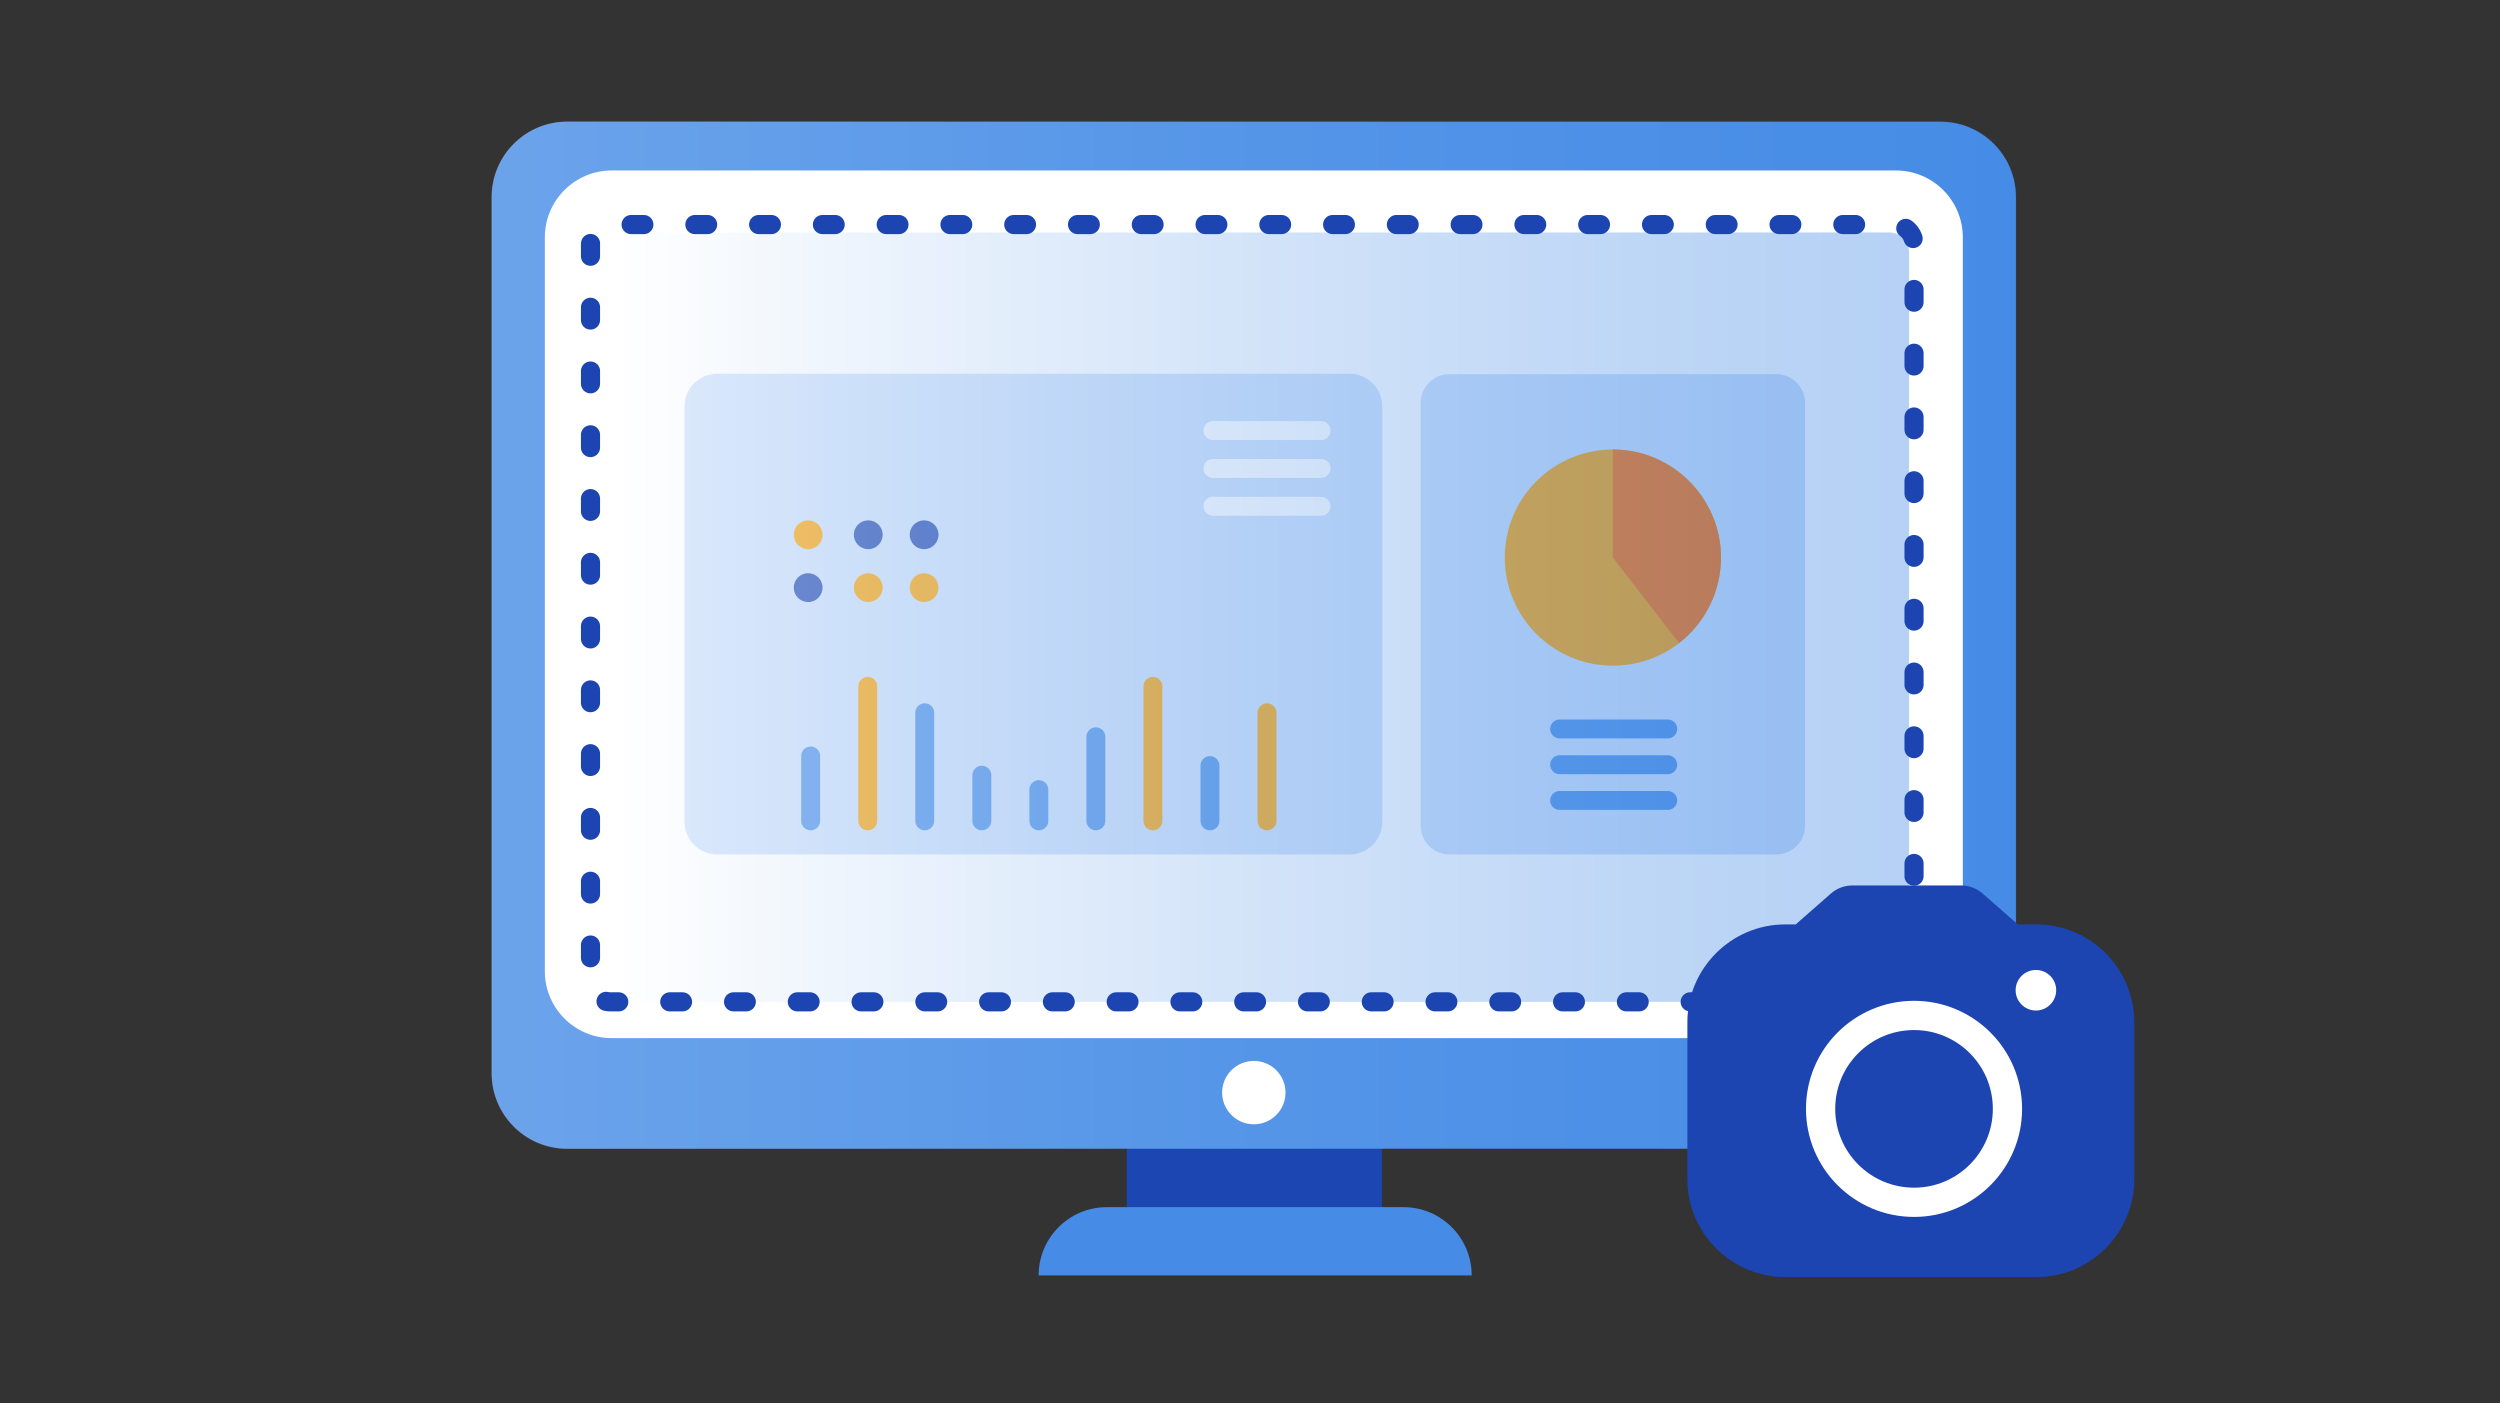<?xml version="1.0" encoding="utf-8"?>
<!-- Generator: Adobe Illustrator 25.2.3, SVG Export Plug-In . SVG Version: 6.00 Build 0)  -->
<svg version="1.1" xmlns="http://www.w3.org/2000/svg" xmlns:xlink="http://www.w3.org/1999/xlink" x="0px" y="0px"
	 viewBox="0 0 392 220" style="enable-background:new 0 0 392 220;" xml:space="preserve">
<rect x="0" y="0" width="392" height="220" fill="#333333" stroke="none"/>
<style type="text/css">
	
		.st0{fill:none;stroke:#FA6A00;stroke-width:2;stroke-linecap:round;stroke-linejoin:round;stroke-miterlimit:10;stroke-dasharray:2,6;}
	.st1{fill:#1C46B1;}
	.st2{fill:#468CE6;}
	.st3{opacity:0.2;fill:url(#SVGID_1_);stroke:url(#SVGID_2_);stroke-width:0.112;stroke-miterlimit:10;}
	.st4{fill:#FFFFFF;}
	.st5{fill:#C9DEFA;}
	.st6{fill:#F99F00;}
	.st7{fill:#1D45B1;}
	.st8{fill:#468CE6;stroke:#F99F00;stroke-width:2.965;stroke-linecap:round;stroke-linejoin:round;stroke-miterlimit:10;}
	.st9{fill:none;stroke:#468CE6;stroke-width:2.965;stroke-linecap:round;stroke-linejoin:round;stroke-miterlimit:10;}
	.st10{fill:none;stroke:#FFFFFF;stroke-width:2.965;stroke-linecap:round;stroke-linejoin:round;stroke-miterlimit:10;}
	.st11{fill:#FA6A00;}
	.st12{opacity:0.4;fill:url(#SVGID_3_);}
	.st13{opacity:0.2;}
	.st14{fill:url(#SVGID_4_);stroke:url(#SVGID_5_);stroke-width:0.236;stroke-miterlimit:10;}
	.st15{fill:url(#SVGID_6_);stroke:url(#SVGID_7_);stroke-width:0.122;stroke-miterlimit:10;}
	
		.st16{fill:none;stroke:#FA6A00;stroke-width:3;stroke-linecap:round;stroke-linejoin:round;stroke-miterlimit:10;stroke-dasharray:2,8;}
	
		.st17{fill:none;stroke:#1D45B1;stroke-width:3;stroke-linecap:round;stroke-linejoin:round;stroke-miterlimit:10;stroke-dasharray:2,8;}
	.st18{fill:none;stroke:#FFFFFF;stroke-width:4.586;stroke-miterlimit:10;}
	.st19{opacity:0.2;fill:url(#SVGID_8_);stroke:url(#SVGID_9_);stroke-width:0.104;stroke-miterlimit:10;}
	.st20{fill:#0061E3;}
	.st21{fill:#57C461;}
	.st22{fill:none;stroke:#0061E3;stroke-width:3.623;stroke-linecap:round;stroke-linejoin:round;stroke-miterlimit:10;}
	.st23{fill:#204AAD;}
	.st24{opacity:0.2;fill:url(#SVGID_10_);stroke:url(#SVGID_11_);stroke-width:0.055;stroke-miterlimit:10;}
	.st25{fill:#79B1FF;}
	.st26{fill:#CBDEF9;}
	.st27{opacity:0.2;fill:url(#SVGID_12_);stroke:url(#SVGID_13_);stroke-width:0.055;stroke-miterlimit:10;}
	.st28{fill:none;stroke:#204AAD;stroke-width:0.835;stroke-miterlimit:10;}
	.st29{fill:none;stroke:#F99F00;stroke-width:0.835;stroke-miterlimit:10;}
	.st30{opacity:0.2;fill:url(#SVGID_14_);stroke:url(#SVGID_15_);stroke-width:0.112;stroke-miterlimit:10;}
	.st31{opacity:0.2;fill:url(#SVGID_16_);stroke:url(#SVGID_17_);stroke-width:0.112;stroke-miterlimit:10;}
	.st32{opacity:0.2;fill:url(#SVGID_18_);stroke:url(#SVGID_19_);stroke-width:0.051;stroke-miterlimit:10;}
	.st33{opacity:0.2;fill:url(#SVGID_20_);stroke:url(#SVGID_21_);stroke-width:0.051;stroke-miterlimit:10;}
	.st34{fill:none;stroke:#204AAD;stroke-width:0.769;stroke-miterlimit:10;}
	.st35{fill:none;stroke:#F99F00;stroke-width:0.769;stroke-miterlimit:10;}
	.st36{opacity:0.2;fill:url(#SVGID_22_);stroke:url(#SVGID_23_);stroke-width:0.103;stroke-miterlimit:10;}
	.st37{opacity:0.2;fill:url(#SVGID_24_);stroke:url(#SVGID_25_);stroke-width:0.103;stroke-miterlimit:10;}
	.st38{fill:none;stroke:#FFFFFF;stroke-width:4.212;stroke-linecap:round;stroke-linejoin:round;stroke-miterlimit:10;}
	.st39{fill:none;stroke:#204AAD;stroke-width:3;stroke-linecap:round;stroke-linejoin:round;stroke-miterlimit:10;}
	.st40{fill:none;stroke:#F99F00;stroke-width:3;stroke-linecap:round;stroke-linejoin:round;stroke-miterlimit:10;}
	.st41{fill:#071E56;}
	.st42{fill:#DFEFFF;}
	
		.st43{fill:none;stroke:#679AEC;stroke-width:3.346;stroke-linecap:round;stroke-linejoin:round;stroke-miterlimit:10;stroke-dasharray:2.231,8.923;}
	.st44{fill:url(#SVGID_26_);}
	.st45{fill:url(#SVGID_27_);}
	.st46{fill:url(#SVGID_28_);}
	.st47{fill:url(#SVGID_29_);}
	.st48{fill:url(#SVGID_30_);}
	.st49{fill:url(#SVGID_31_);}
	.st50{opacity:0.2;fill:url(#SVGID_32_);stroke:url(#SVGID_33_);stroke-width:0.157;stroke-miterlimit:10;}
	.st51{fill:url(#SVGID_34_);}
	.st52{fill:url(#SVGID_35_);}
	.st53{fill:url(#SVGID_36_);}
	.st54{fill:url(#SVGID_37_);}
	.st55{fill:url(#SVGID_38_);}
	.st56{fill:url(#SVGID_39_);}
	.st57{fill:none;stroke:#468CE6;stroke-width:3.141;stroke-linecap:round;stroke-linejoin:round;stroke-miterlimit:10;}
	.st58{fill:none;stroke:#468CE6;stroke-width:3.49;stroke-linecap:round;stroke-linejoin:round;stroke-miterlimit:10;}
	.st59{fill:none;stroke:url(#SVGID_40_);stroke-width:3.839;stroke-linecap:round;stroke-miterlimit:10;}
	.st60{fill:none;stroke:url(#SVGID_41_);stroke-width:3.839;stroke-linecap:round;stroke-miterlimit:10;}
	.st61{fill:none;stroke:url(#SVGID_42_);stroke-width:3.839;stroke-linecap:round;stroke-miterlimit:10;}
	.st62{fill:none;stroke:#1D45B1;stroke-width:3.839;stroke-linecap:round;stroke-linejoin:round;stroke-miterlimit:10;}
	.st63{fill:#F7CC7F;}
	.st64{fill:#355389;}
	.st65{fill:#466EB6;}
	.st66{fill:#F47458;}
	.st67{fill:#F7A491;}
	.st68{fill:#BF5A16;}
	.st69{fill:#FE875E;}
	.st70{opacity:0.3;fill:#071E56;}
	.st71{opacity:0.3;fill:#FFFFFF;}
	.st72{opacity:0.3;fill:#6598EB;}
	.st73{fill:none;stroke:#1C46B1;stroke-width:6.794;stroke-miterlimit:10;}
	.st74{fill:#6598EB;}
	.st75{fill:none;stroke:#1C46B1;stroke-width:1.788;stroke-miterlimit:10;}
	.st76{fill:none;stroke:#071E56;stroke-width:1.43;stroke-linecap:round;stroke-linejoin:round;stroke-miterlimit:10;}
	
		.st77{fill:none;stroke:#FA6A00;stroke-width:2.5;stroke-linecap:round;stroke-linejoin:round;stroke-miterlimit:10;stroke-dasharray:0.328,3.277;}
	
		.st78{fill:none;stroke:#FA6A00;stroke-width:2.5;stroke-linecap:round;stroke-linejoin:round;stroke-miterlimit:10;stroke-dasharray:0.307,3.075;}
	.st79{fill:#76C1FF;}
	.st80{fill:#4289E9;}
	.st81{fill:none;stroke:#FFFFFF;stroke-width:1.799;stroke-miterlimit:10;}
	.st82{fill:none;stroke:#FFFFFF;stroke-width:2.518;stroke-linecap:round;stroke-linejoin:round;stroke-miterlimit:10;}
	.st83{fill:url(#SVGID_43_);}
	.st84{fill:url(#SVGID_44_);}
	.st85{fill:url(#SVGID_45_);}
	.st86{fill:url(#SVGID_46_);}
	.st87{fill:url(#SVGID_47_);}
	.st88{fill:url(#SVGID_48_);}
	.st89{fill:#C9DEFA;stroke:#76C1FF;stroke-width:5.037;stroke-linecap:round;stroke-linejoin:round;stroke-miterlimit:10;}
	.st90{fill:none;stroke:#76C1FF;stroke-width:5.037;stroke-linecap:round;stroke-linejoin:round;stroke-miterlimit:10;}
	
		.st91{fill:none;stroke:#FA6A00;stroke-width:2.159;stroke-linecap:round;stroke-linejoin:round;stroke-miterlimit:10;stroke-dasharray:0.307,3.075;}
	.st92{fill:#CBCEE1;}
	.st93{fill:url(#SVGID_49_);}
	.st94{fill:url(#SVGID_50_);}
	.st95{fill:url(#SVGID_51_);}
	.st96{fill:url(#SVGID_52_);}
	.st97{fill:url(#SVGID_53_);}
	.st98{fill:url(#SVGID_54_);}
	.st99{fill:none;stroke:url(#SVGID_55_);stroke-width:0.945;stroke-linecap:round;stroke-miterlimit:10;}
	.st100{fill:none;stroke:url(#SVGID_56_);stroke-width:0.945;stroke-linecap:round;stroke-miterlimit:10;}
	.st101{fill:none;stroke:url(#SVGID_57_);stroke-width:0.945;stroke-linecap:round;stroke-miterlimit:10;}
	.st102{fill:none;stroke:#468CE6;stroke-width:1.418;stroke-linecap:round;stroke-linejoin:round;stroke-miterlimit:10;}
	.st103{fill:none;stroke:#468CE6;stroke-width:2.005;stroke-linecap:round;stroke-linejoin:round;stroke-miterlimit:10;}
	.st104{fill:none;stroke:#1D45B1;stroke-width:1.418;stroke-linecap:round;stroke-linejoin:round;stroke-miterlimit:10;}
	.st105{fill:#D6DBEC;}
	.st106{fill:none;stroke:#1D45B1;stroke-width:2.518;stroke-miterlimit:10;}
	.st107{fill:#FFBA2D;}
	.st108{fill:none;stroke:#468CE6;stroke-width:2.878;stroke-linecap:round;stroke-linejoin:round;stroke-miterlimit:10;}
	.st109{fill:none;stroke:#FA6A00;stroke-width:2.878;stroke-linecap:round;stroke-linejoin:round;stroke-miterlimit:10;}
	.st110{fill:none;stroke:#468CE6;stroke-width:1.079;stroke-linecap:round;stroke-linejoin:round;stroke-miterlimit:10;}
	.st111{fill:none;stroke:#FA6A00;stroke-width:1.079;stroke-linecap:round;stroke-linejoin:round;stroke-miterlimit:10;}
	.st112{fill:none;stroke:#1C46B1;stroke-width:1.079;stroke-linecap:round;stroke-linejoin:round;stroke-miterlimit:10;}
	.st113{fill:none;stroke:#468CE6;stroke-width:1.526;stroke-linecap:round;stroke-linejoin:round;stroke-miterlimit:10;}
	.st114{fill:none;stroke:#FFFFFF;stroke-width:5.671;stroke-linecap:round;stroke-miterlimit:10;stroke-dasharray:0.472,9.451;}
	.st115{fill:#DD513A;}
	.st116{fill:#FEFDFE;}
	.st117{fill:#354BBD;}
</style>
<g id="圖層_1">
	<rect x="176.68" y="169.41" class="st1" width="40" height="21.4"/>
	<path class="st2" d="M230.76,199.98h-67.9v0c0-5.91,4.79-10.7,10.7-10.7h46.5C225.97,189.28,230.76,194.07,230.76,199.98
		L230.76,199.98z"/>
	<path class="st2" d="M304.26,180.11H88.94c-6.53,0-11.83-5.3-11.83-11.83V30.92c0-6.53,5.3-11.83,11.83-11.83h215.32
		c6.53,0,11.83,5.3,11.83,11.83v137.36C316.09,174.81,310.79,180.11,304.26,180.11z"/>
	<linearGradient id="SVGID_1_" gradientUnits="userSpaceOnUse" x1="77.109" y1="99.598" x2="316.091" y2="99.598">
		<stop  offset="0.017" style="stop-color:#FFFFFF"/>
		<stop  offset="0.226" style="stop-color:#CCE0F8"/>
		<stop  offset="0.49" style="stop-color:#93BCF0"/>
		<stop  offset="0.717" style="stop-color:#69A2EB"/>
		<stop  offset="0.894" style="stop-color:#5092E7"/>
		<stop  offset="1" style="stop-color:#468CE6"/>
	</linearGradient>
	<linearGradient id="SVGID_2_" gradientUnits="userSpaceOnUse" x1="77.053" y1="99.598" x2="316.147" y2="99.598">
		<stop  offset="0" style="stop-color:#D3E1FA"/>
		<stop  offset="0.022" style="stop-color:#CCDDF9"/>
		<stop  offset="0.233" style="stop-color:#93BAF1"/>
		<stop  offset="0.414" style="stop-color:#69A1EB"/>
		<stop  offset="0.555" style="stop-color:#5092E7"/>
		<stop  offset="0.64" style="stop-color:#468CE6"/>
	</linearGradient>
	<path class="st3" d="M304.26,180.11H88.94c-6.53,0-11.83-5.3-11.83-11.83V30.92c0-6.53,5.3-11.83,11.83-11.83h215.32
		c6.53,0,11.83,5.3,11.83,11.83v137.36C316.09,174.81,310.79,180.11,304.26,180.11z"/>
	<path class="st4" d="M297.28,162.78H95.92c-5.79,0-10.49-4.7-10.49-10.49V37.22c0-5.79,4.7-10.49,10.49-10.49h201.36
		c5.79,0,10.49,4.7,10.49,10.49v115.07C307.77,158.09,303.08,162.78,297.28,162.78z"/>
	<circle class="st4" cx="196.6" cy="171.32" r="4.97"/>
	<path class="st5" d="M278.51,133.98h-51.22c-2.5,0-4.52-2.02-4.52-4.52V63.18c0-2.5,2.02-4.52,4.52-4.52h51.22
		c2.5,0,4.52,2.02,4.52,4.52v66.28C283.03,131.96,281,133.98,278.51,133.98z"/>
	<path class="st5" d="M211.6,133.98h-99.13c-2.84,0-5.14-2.3-5.14-5.14v-65.1c0-2.84,2.3-5.14,5.14-5.14h99.13
		c2.84,0,5.14,2.3,5.14,5.14v65.1C216.74,131.68,214.44,133.98,211.6,133.98z"/>
	<circle class="st6" cx="126.72" cy="83.85" r="2.26"/>
	<circle class="st7" cx="136.14" cy="83.85" r="2.26"/>
	<circle class="st7" cx="144.9" cy="83.85" r="2.26"/>
	<circle class="st7" cx="126.72" cy="92.14" r="2.26"/>
	<circle class="st6" cx="136.14" cy="92.14" r="2.26"/>
	<circle class="st6" cx="144.9" cy="92.14" r="2.26"/>
	<line class="st8" x1="180.78" y1="128.71" x2="180.78" y2="107.62"/>
	<line class="st9" x1="189.72" y1="128.71" x2="189.72" y2="120.05"/>
	<line class="st8" x1="198.67" y1="128.71" x2="198.67" y2="111.76"/>
	<line class="st9" x1="244.55" y1="114.3" x2="261.5" y2="114.3"/>
	<line class="st9" x1="244.55" y1="119.91" x2="261.5" y2="119.91"/>
	<line class="st9" x1="244.55" y1="125.51" x2="261.5" y2="125.51"/>
	<line class="st10" x1="190.19" y1="79.38" x2="207.14" y2="79.38"/>
	<line class="st10" x1="190.19" y1="67.52" x2="207.14" y2="67.52"/>
	<line class="st10" x1="190.19" y1="73.45" x2="207.14" y2="73.45"/>
	<line class="st9" x1="153.95" y1="128.71" x2="153.95" y2="121.55"/>
	<line class="st9" x1="162.89" y1="128.71" x2="162.89" y2="123.81"/>
	<line class="st9" x1="171.83" y1="128.71" x2="171.83" y2="115.53"/>
	<line class="st9" x1="127.11" y1="128.71" x2="127.11" y2="118.54"/>
	<line class="st8" x1="136.06" y1="128.71" x2="136.06" y2="107.62"/>
	<line class="st9" x1="145" y1="128.71" x2="145" y2="111.76"/>
	<circle class="st6" cx="252.9" cy="87.43" r="16.95"/>
	<path class="st11" d="M252.9,87.43V70.48c9.3,0,16.95,7.65,16.95,16.95c0,5.24-2.43,10.19-6.57,13.4L252.9,87.43z"/>
	<linearGradient id="SVGID_3_" gradientUnits="userSpaceOnUse" x1="92.593" y1="96.774" x2="299.328" y2="96.774">
		<stop  offset="0.017" style="stop-color:#FFFFFF"/>
		<stop  offset="0.226" style="stop-color:#CCE0F8"/>
		<stop  offset="0.49" style="stop-color:#93BCF0"/>
		<stop  offset="0.717" style="stop-color:#69A2EB"/>
		<stop  offset="0.894" style="stop-color:#5092E7"/>
		<stop  offset="1" style="stop-color:#468CE6"/>
	</linearGradient>
	<path class="st12" d="M296.24,157.09H95.68c-1.7,0-3.09-1.39-3.09-3.09V39.54c0-1.7,1.39-3.09,3.09-3.09h200.56
		c1.7,0,3.09,1.39,3.09,3.09V154C299.33,155.7,297.94,157.09,296.24,157.09z"/>
	<path class="st17" d="M297.02,157.09H95.7c-1.71,0-3.11-1.4-3.11-3.11V38.32c0-1.71,1.4-3.11,3.11-3.11h201.31
		c1.71,0,3.11,1.4,3.11,3.11v115.66C300.12,155.69,298.73,157.09,297.02,157.09z"/>
	<g>
		<path class="st7" d="M319.33,144.95h-2.96c-0.06-0.07-0.12-0.13-0.19-0.19l-5.31-4.66c-0.93-0.81-2.12-1.26-3.35-1.26h-17.08
			c-1.23,0-2.42,0.45-3.35,1.26l-5.31,4.66c-0.07,0.06-0.13,0.13-0.19,0.19h-1.69c-8.42,0-15.32,6.89-15.32,15.32v24.65
			c0,8.42,6.89,15.32,15.32,15.32h39.43c8.42,0,15.32-6.89,15.32-15.32v-24.65C334.65,151.84,327.75,144.95,319.33,144.95z"/>
		<circle class="st18" cx="300.12" cy="173.87" r="14.65"/>
		<circle class="st4" cx="319.23" cy="155.27" r="3.18"/>
	</g>
</g>
<g id="圖層_2">
</g>
</svg>
